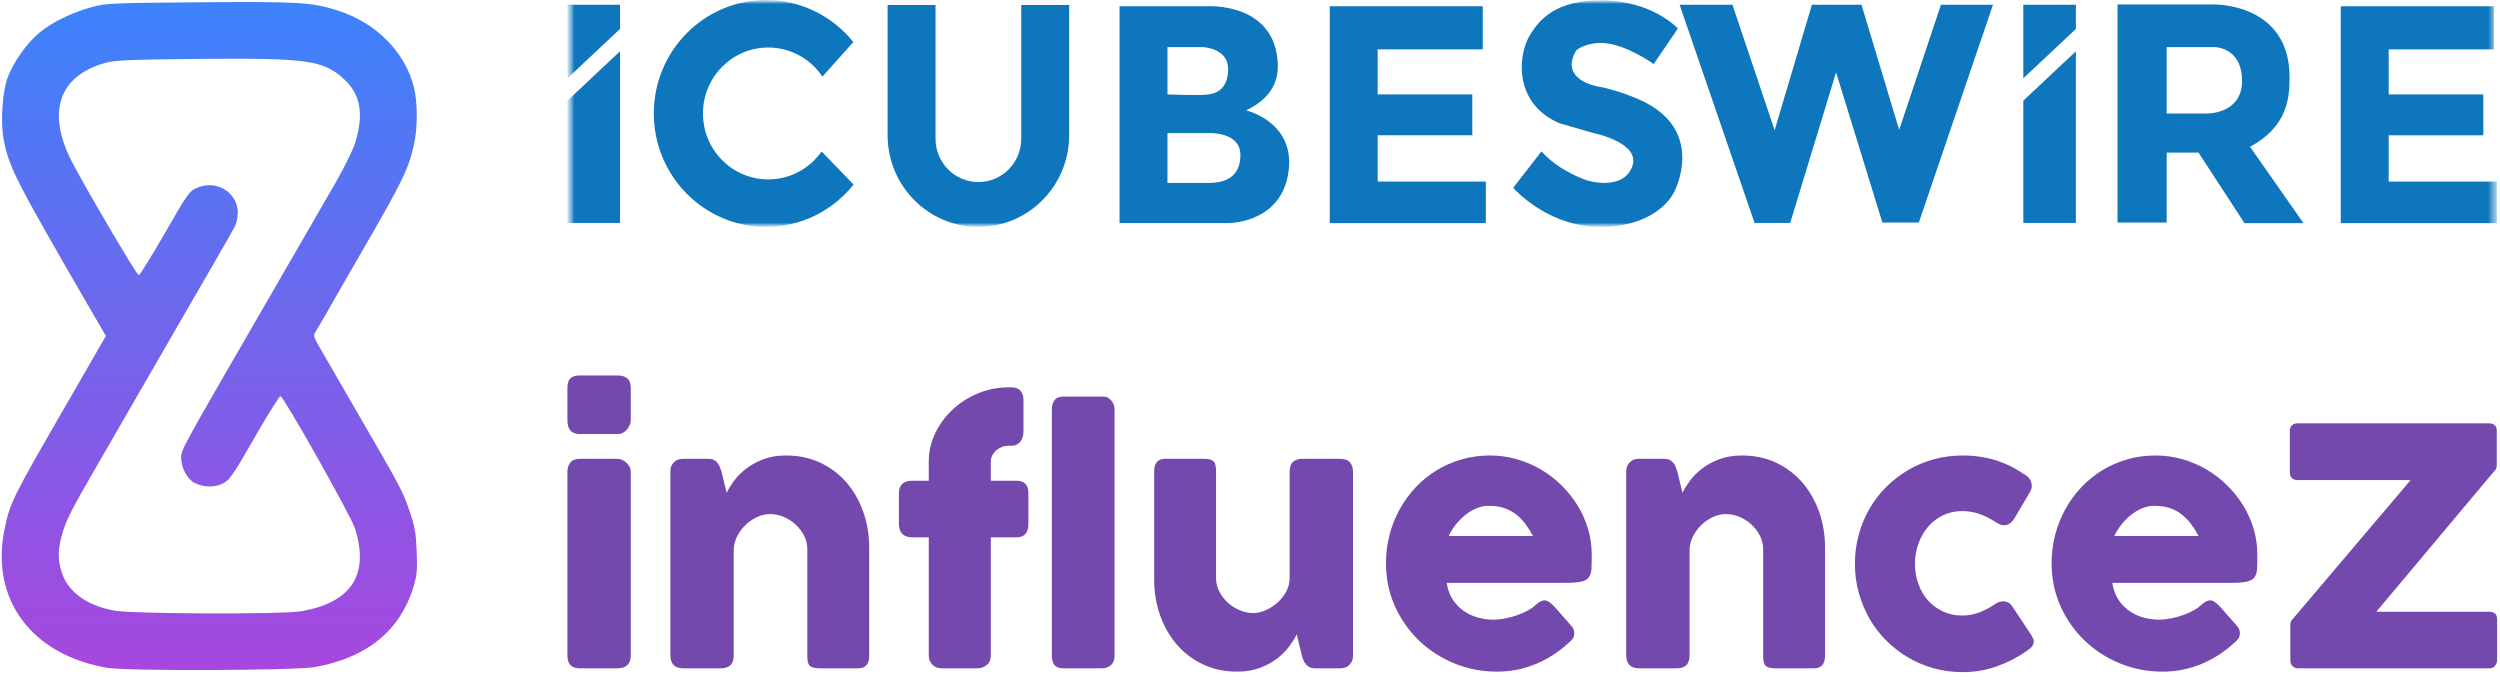 <svg width="320" height="87" viewBox="0 0 320 87" fill="none" xmlns="http://www.w3.org/2000/svg">
<mask id="mask0_568_349" style="mask-type:luminance" maskUnits="userSpaceOnUse" x="72" y="0" width="248" height="30">
<path d="M319.628 0H72.629V29.059H319.628V0Z" fill="white"/>
</mask>
<g mask="url(#mask0_568_349)">
<mask id="mask1_568_349" style="mask-type:luminance" maskUnits="userSpaceOnUse" x="72" y="0" width="248" height="30">
<path d="M319.628 0H72.629V29.059H319.628V0Z" fill="white"/>
</mask>
<g mask="url(#mask1_568_349)">
<path d="M72.635 0.606V10.021L79.36 3.705V0.606H72.635Z" fill="#0E76BC"/>
<path d="M72.635 28.533V12.882L79.36 6.566V28.533H72.635Z" fill="#0E76BC"/>
<path d="M258.986 0.606V10.021L265.711 3.705V0.606H258.986Z" fill="#0E76BC"/>
<path d="M258.986 28.533V12.882L265.711 6.566V28.533H258.986Z" fill="#0E76BC"/>
<path d="M105.164 19.387C103.651 21.551 101.158 22.964 98.337 22.964C93.721 22.964 89.98 19.186 89.98 14.523C89.98 9.861 93.721 6.082 98.337 6.082C101.224 6.082 103.769 7.56 105.27 9.809L109.226 5.381C106.591 2.101 102.57 0.004 98.061 0.004C90.123 0.004 83.688 6.505 83.688 14.523C83.688 22.541 90.123 29.042 98.061 29.042C102.588 29.042 106.624 26.927 109.259 23.623L105.164 19.387Z" fill="#0E76BC"/>
<path d="M130.719 17.761C130.719 20.822 128.263 23.302 125.234 23.302C122.204 23.302 119.749 20.822 119.749 17.761V17.483V6.955V0.639H113.613V17.483H113.618C113.713 23.883 118.875 29.043 125.234 29.043C131.592 29.043 136.755 23.883 136.849 17.483H136.854V0.639H130.719V6.955V17.483V17.761Z" fill="#0E76BC"/>
<path d="M188.454 17.314V12.083H176.341V6.318H189.792V0.798H170.207V28.565H190.185V23.242H176.341V17.314H188.454Z" fill="#0E76BC"/>
<path d="M317.866 17.316V12.084H305.752V6.32H319.203V0.8H299.619V28.567H319.599V23.243H305.752V17.316H317.866Z" fill="#0E76BC"/>
<path d="M214.988 0.606L224.584 28.532H229.146L235.019 9.26L240.944 28.486H245.611L255.102 0.606H248.442L243.095 16.622L238.269 0.606H231.925L227.154 16.675L221.753 0.606H214.988Z" fill="#0E76BC"/>
<path d="M211.675 8.2L214.768 3.646C214.768 3.646 211.527 0.078 205.015 0.043C199.038 0.012 196.985 2.59 195.828 4.493C194.283 7.029 193.689 13.232 199.614 15.774L203.966 17.034C203.966 17.034 210.154 18.264 208.896 21.388C207.638 24.514 203.128 23.084 203.128 23.084C203.128 23.084 199.614 21.971 197.308 19.376L193.689 24.037C193.689 24.037 198.409 29.546 205.959 29.015C212.59 28.55 214.296 24.567 214.296 24.567C214.296 24.567 218.282 17.099 210.626 13.126C210.626 13.126 207.887 11.696 204.512 11.061C204.512 11.061 199.67 10.294 201.659 6.611C201.974 6.029 203.652 5.42 205.173 5.499C208.157 5.655 211.675 8.2 211.675 8.2Z" fill="#0E76BC"/>
<path d="M282.553 14.531H277.337V6.029H283.417C283.417 6.029 286.932 5.976 286.984 10.28C287.036 14.584 282.553 14.531 282.553 14.531ZM288.002 18.787C292.803 16.199 293.044 12.559 293.067 10.023C293.154 0.369 283.417 0.575 283.417 0.575H277.337H274.766H271.043V28.487H277.337V19.535H281.41L287.298 28.567H294.849L288.002 18.787Z" fill="#0E76BC"/>
<path d="M154.734 23.417H149.436V17.034H154.734C154.734 17.034 158.771 16.827 158.771 19.853C158.771 22.527 156.988 23.417 154.734 23.417ZM149.436 6.036H154.019C154.019 6.036 157.167 6.168 157.198 8.783C157.222 10.829 156.243 11.878 154.734 12.083C153.422 12.262 149.436 12.083 149.436 12.083V6.036ZM159.505 14.132C163.596 12.162 163.729 9.309 163.49 7.353C162.635 0.352 154.643 0.798 154.643 0.798H143.303V28.565H156.923C156.923 28.565 163.659 28.782 164.853 22.448C166.132 15.675 159.505 14.132 159.505 14.132Z" fill="#0E76BC"/>
</g>
</g>
<path d="M72.629 60.372C72.629 59.921 72.756 59.534 73.009 59.21C73.263 58.886 73.657 58.724 74.192 58.724H79.028C79.197 58.724 79.38 58.763 79.577 58.84C79.775 58.918 79.958 59.03 80.126 59.178C80.296 59.326 80.44 59.499 80.559 59.696C80.679 59.893 80.739 60.118 80.739 60.372V83.92C80.739 84.455 80.591 84.86 80.296 85.135C80 85.409 79.577 85.547 79.028 85.547H74.192C73.15 85.547 72.629 85.005 72.629 83.92V60.372ZM72.629 49.685C72.629 49.093 72.756 48.675 73.009 48.428C73.263 48.182 73.657 48.059 74.192 48.059H79.092C79.584 48.059 79.982 48.182 80.285 48.428C80.588 48.675 80.739 49.093 80.739 49.685V53.803C80.739 53.972 80.7 54.155 80.623 54.352C80.545 54.55 80.436 54.74 80.296 54.923C80.155 55.106 79.982 55.257 79.778 55.377C79.574 55.496 79.345 55.556 79.092 55.556H74.192C73.15 55.556 72.629 54.972 72.629 53.803V49.685ZM86.357 59.083C86.54 58.928 86.734 58.83 86.938 58.788C87.142 58.745 87.335 58.724 87.519 58.724H90.708C90.961 58.724 91.179 58.77 91.362 58.861C91.545 58.953 91.7 59.076 91.827 59.231C91.954 59.386 92.056 59.562 92.133 59.759C92.211 59.956 92.285 60.16 92.355 60.372L93.01 63.075C93.221 62.639 93.527 62.142 93.928 61.586C94.33 61.03 94.84 60.509 95.46 60.023C96.079 59.537 96.815 59.129 97.667 58.798C98.519 58.467 99.508 58.302 100.634 58.302C102.239 58.302 103.696 58.612 105.006 59.231C106.315 59.851 107.431 60.695 108.353 61.766C109.276 62.836 109.99 64.085 110.497 65.514C111.004 66.943 111.257 68.468 111.257 70.087V83.92C111.257 84.455 111.141 84.86 110.909 85.135C110.677 85.409 110.307 85.547 109.8 85.547H104.921C104.316 85.547 103.901 85.445 103.675 85.24C103.45 85.036 103.337 84.638 103.337 84.047V70.298C103.337 69.692 103.2 69.119 102.926 68.577C102.651 68.035 102.288 67.556 101.838 67.141C101.387 66.725 100.877 66.398 100.307 66.159C99.737 65.919 99.156 65.799 98.564 65.799C98.057 65.799 97.54 65.912 97.012 66.137C96.484 66.363 95.998 66.676 95.555 67.077C95.111 67.478 94.738 67.95 94.435 68.492C94.133 69.034 93.96 69.622 93.918 70.256V83.984C93.918 84.223 93.872 84.463 93.781 84.702C93.689 84.941 93.552 85.124 93.369 85.251C93.186 85.364 93.013 85.441 92.851 85.483C92.689 85.525 92.503 85.547 92.292 85.547H87.519C86.913 85.547 86.477 85.399 86.209 85.103C85.942 84.807 85.808 84.413 85.808 83.92V60.287C85.808 60.02 85.868 59.773 85.987 59.548C86.107 59.323 86.272 59.147 86.484 59.02L86.357 59.083ZM118.882 59.104C118.882 57.795 119.163 56.563 119.727 55.408C120.29 54.254 121.043 53.244 121.986 52.378C122.93 51.512 124.014 50.829 125.239 50.329C126.464 49.829 127.745 49.579 129.083 49.579H129.505C129.984 49.579 130.353 49.724 130.614 50.012C130.874 50.301 131.005 50.699 131.005 51.206V55.239C131.005 55.76 130.867 56.193 130.593 56.538C130.318 56.883 129.956 57.056 129.505 57.056H129.083C128.787 57.056 128.505 57.108 128.238 57.214C127.97 57.32 127.731 57.464 127.52 57.647C127.309 57.83 127.14 58.045 127.013 58.291C126.886 58.538 126.823 58.809 126.823 59.104V61.533H130.139C130.617 61.533 130.987 61.663 131.248 61.924C131.508 62.184 131.638 62.596 131.638 63.159V67.024C131.638 67.63 131.508 68.073 131.248 68.355C130.987 68.636 130.617 68.777 130.139 68.777H126.823V83.92C126.823 84.455 126.643 84.86 126.284 85.135C125.925 85.409 125.535 85.547 125.112 85.547H120.55C120.043 85.547 119.639 85.388 119.336 85.071C119.033 84.755 118.882 84.371 118.882 83.92V68.777H116.706C116.214 68.777 115.816 68.636 115.513 68.355C115.21 68.073 115.059 67.63 115.059 67.024V63.159C115.059 62.596 115.21 62.184 115.513 61.924C115.816 61.663 116.214 61.533 116.706 61.533H118.882V59.104ZM134.637 52.367C134.637 51.916 134.75 51.536 134.975 51.227C135.201 50.917 135.588 50.762 136.137 50.762H141.311C141.452 50.762 141.6 50.801 141.755 50.878C141.91 50.956 142.054 51.065 142.188 51.206C142.321 51.346 142.434 51.515 142.526 51.712C142.617 51.91 142.663 52.128 142.663 52.367V83.92C142.663 84.455 142.512 84.86 142.209 85.135C141.906 85.409 141.515 85.547 141.037 85.547H136.137C135.588 85.547 135.201 85.409 134.975 85.135C134.75 84.86 134.637 84.455 134.637 83.92V52.367ZM172.632 85.188C172.449 85.343 172.256 85.441 172.051 85.483C171.847 85.525 171.654 85.547 171.471 85.547H168.282C168.028 85.547 167.81 85.501 167.627 85.409C167.444 85.318 167.289 85.195 167.162 85.04C167.035 84.885 166.93 84.709 166.845 84.512C166.761 84.315 166.69 84.111 166.634 83.899L165.979 81.196C165.768 81.632 165.462 82.129 165.061 82.685C164.659 83.241 164.149 83.762 163.53 84.248C162.91 84.734 162.171 85.142 161.312 85.473C160.453 85.804 159.467 85.969 158.355 85.969C156.75 85.969 155.293 85.659 153.983 85.04C152.674 84.42 151.558 83.575 150.636 82.505C149.713 81.435 148.999 80.186 148.492 78.757C147.985 77.327 147.732 75.803 147.732 74.184V60.35C147.732 59.815 147.848 59.411 148.08 59.136C148.313 58.861 148.682 58.724 149.189 58.724H154.068C154.673 58.724 155.089 58.826 155.314 59.03C155.539 59.235 155.652 59.632 155.652 60.224V73.973C155.652 74.578 155.789 75.152 156.064 75.694C156.338 76.236 156.701 76.715 157.151 77.13C157.602 77.546 158.112 77.873 158.682 78.112C159.253 78.352 159.834 78.471 160.425 78.471C160.932 78.471 161.456 78.352 161.998 78.112C162.54 77.873 163.04 77.553 163.498 77.151C163.955 76.75 164.332 76.278 164.628 75.736C164.923 75.194 165.071 74.621 165.071 74.015V60.287C165.071 60.048 165.117 59.808 165.209 59.569C165.3 59.33 165.437 59.147 165.62 59.02C165.803 58.907 165.976 58.83 166.138 58.788C166.3 58.745 166.486 58.724 166.698 58.724H171.471C172.076 58.724 172.513 58.872 172.78 59.168C173.048 59.463 173.181 59.858 173.181 60.35V83.984C173.181 84.251 173.122 84.498 173.002 84.723C172.882 84.948 172.717 85.124 172.506 85.251L172.632 85.188ZM200.722 82.336C199.483 83.477 198.089 84.367 196.54 85.008C194.991 85.649 193.351 85.969 191.619 85.969C189.69 85.969 187.867 85.617 186.149 84.913C184.431 84.209 182.925 83.234 181.629 81.988C180.334 80.742 179.306 79.274 178.546 77.584C177.786 75.895 177.405 74.057 177.405 72.072C177.405 70.833 177.557 69.633 177.859 68.471C178.162 67.309 178.592 66.222 179.148 65.208C179.704 64.194 180.38 63.261 181.175 62.41C181.971 61.558 182.861 60.829 183.847 60.224C184.833 59.618 185.903 59.147 187.057 58.809C188.212 58.471 189.43 58.302 190.711 58.302C191.88 58.302 193.013 58.457 194.111 58.766C195.21 59.076 196.241 59.513 197.205 60.076C198.17 60.639 199.053 61.315 199.856 62.103C200.659 62.892 201.348 63.754 201.926 64.691C202.503 65.627 202.95 66.627 203.267 67.69C203.584 68.753 203.742 69.847 203.742 70.974C203.742 71.706 203.731 72.304 203.71 72.769C203.689 73.234 203.58 73.603 203.383 73.878C203.186 74.152 202.859 74.343 202.401 74.448C201.943 74.554 201.271 74.606 200.384 74.606H185.178C185.318 75.508 185.603 76.261 186.033 76.866C186.462 77.472 186.959 77.954 187.522 78.313C188.085 78.672 188.683 78.929 189.317 79.084C189.951 79.239 190.549 79.316 191.112 79.316C191.619 79.316 192.14 79.263 192.675 79.158C193.21 79.052 193.728 78.911 194.227 78.735C194.727 78.559 195.185 78.355 195.6 78.123C196.016 77.891 196.35 77.648 196.603 77.394C196.829 77.211 197.022 77.074 197.184 76.983C197.346 76.891 197.519 76.845 197.702 76.845C197.885 76.845 198.071 76.909 198.261 77.035C198.451 77.162 198.666 77.345 198.906 77.584L201.144 80.119C201.299 80.302 201.398 80.467 201.44 80.615C201.482 80.763 201.503 80.914 201.503 81.069C201.503 81.351 201.426 81.594 201.271 81.798C201.116 82.002 200.933 82.181 200.722 82.336ZM190.563 64.743C190.014 64.743 189.483 64.853 188.969 65.071C188.455 65.289 187.972 65.581 187.522 65.947C187.071 66.313 186.667 66.729 186.307 67.193C185.948 67.658 185.656 68.13 185.431 68.608H196.223C195.928 68.059 195.607 67.552 195.262 67.088C194.917 66.623 194.523 66.215 194.08 65.863C193.636 65.511 193.129 65.236 192.559 65.039C191.989 64.842 191.323 64.743 190.563 64.743ZM208.705 59.083C208.888 58.928 209.082 58.83 209.286 58.788C209.49 58.745 209.684 58.724 209.867 58.724H213.056C213.309 58.724 213.528 58.77 213.711 58.861C213.894 58.953 214.049 59.076 214.175 59.231C214.302 59.386 214.404 59.562 214.482 59.759C214.559 59.956 214.633 60.16 214.703 60.372L215.358 63.075C215.569 62.639 215.876 62.142 216.277 61.586C216.678 61.03 217.188 60.509 217.808 60.023C218.428 59.537 219.163 59.129 220.015 58.798C220.867 58.467 221.856 58.302 222.982 58.302C224.587 58.302 226.045 58.612 227.354 59.231C228.664 59.851 229.78 60.695 230.702 61.766C231.624 62.836 232.339 64.085 232.845 65.514C233.352 66.943 233.606 68.468 233.606 70.087V83.92C233.606 84.455 233.49 84.86 233.257 85.135C233.025 85.409 232.655 85.547 232.148 85.547H227.27C226.664 85.547 226.249 85.445 226.024 85.24C225.798 85.036 225.686 84.638 225.686 84.047V70.298C225.686 69.692 225.548 69.119 225.274 68.577C224.999 68.035 224.637 67.556 224.186 67.141C223.736 66.725 223.225 66.398 222.655 66.159C222.085 65.919 221.504 65.799 220.913 65.799C220.406 65.799 219.888 65.912 219.36 66.137C218.832 66.363 218.347 66.676 217.903 67.077C217.459 67.478 217.086 67.95 216.784 68.492C216.481 69.034 216.308 69.622 216.266 70.256V83.984C216.266 84.223 216.22 84.463 216.129 84.702C216.037 84.941 215.9 85.124 215.717 85.251C215.534 85.364 215.362 85.441 215.2 85.483C215.038 85.525 214.851 85.547 214.64 85.547H209.867C209.261 85.547 208.825 85.399 208.557 85.103C208.29 84.807 208.156 84.413 208.156 83.92V60.287C208.156 60.02 208.216 59.773 208.336 59.548C208.455 59.323 208.621 59.147 208.832 59.02L208.705 59.083ZM255.423 77.289C255.62 77.148 255.806 77.06 255.982 77.025C256.158 76.99 256.296 76.972 256.394 76.972C256.634 76.972 256.852 77.021 257.049 77.12C257.246 77.218 257.45 77.43 257.661 77.753L260.027 81.323C260.097 81.435 260.164 81.562 260.228 81.703C260.291 81.844 260.323 81.956 260.323 82.041C260.323 82.365 260.221 82.629 260.016 82.833C259.812 83.037 259.59 83.216 259.351 83.371C258.197 84.174 256.933 84.818 255.56 85.304C254.187 85.79 252.733 86.032 251.199 86.032C249.932 86.032 248.71 85.871 247.534 85.547C246.359 85.223 245.264 84.762 244.25 84.163C243.236 83.565 242.307 82.847 241.462 82.009C240.618 81.171 239.9 80.239 239.308 79.211C238.717 78.183 238.256 77.074 237.925 75.884C237.594 74.695 237.428 73.452 237.428 72.156C237.428 70.861 237.594 69.615 237.925 68.418C238.256 67.222 238.717 66.113 239.308 65.092C239.9 64.071 240.618 63.142 241.462 62.304C242.307 61.466 243.236 60.752 244.25 60.16C245.264 59.569 246.359 59.111 247.534 58.788C248.71 58.464 249.932 58.302 251.199 58.302C252.733 58.302 254.152 58.506 255.454 58.914C256.757 59.323 257.978 59.928 259.119 60.731L259.055 60.667C259.365 60.85 259.612 61.065 259.795 61.311C259.978 61.558 260.069 61.864 260.069 62.23C260.069 62.484 259.985 62.744 259.816 63.012L257.936 66.201C257.542 66.891 257.063 67.236 256.5 67.236C256.373 67.236 256.218 67.204 256.035 67.141C255.852 67.077 255.648 66.968 255.423 66.813C254.803 66.405 254.138 66.07 253.427 65.81C252.716 65.549 251.959 65.419 251.157 65.419C250.269 65.419 249.453 65.599 248.707 65.958C247.96 66.317 247.323 66.806 246.795 67.426C246.267 68.045 245.855 68.763 245.56 69.58C245.264 70.397 245.116 71.255 245.116 72.156C245.116 73.086 245.264 73.955 245.56 74.765C245.855 75.575 246.267 76.275 246.795 76.866C247.323 77.458 247.96 77.926 248.707 78.271C249.453 78.616 250.269 78.788 251.157 78.788C251.959 78.788 252.712 78.647 253.416 78.366C254.12 78.084 254.789 77.725 255.423 77.289ZM285.92 82.336C284.681 83.477 283.287 84.367 281.738 85.008C280.189 85.649 278.549 85.969 276.817 85.969C274.888 85.969 273.065 85.617 271.347 84.913C269.629 84.209 268.123 83.234 266.828 81.988C265.532 80.742 264.504 79.274 263.744 77.584C262.984 75.895 262.604 74.057 262.604 72.072C262.604 70.833 262.755 69.633 263.058 68.471C263.36 67.309 263.79 66.222 264.346 65.208C264.902 64.194 265.578 63.261 266.373 62.41C267.169 61.558 268.06 60.829 269.045 60.224C270.031 59.618 271.101 59.147 272.255 58.809C273.41 58.471 274.628 58.302 275.909 58.302C277.078 58.302 278.211 58.457 279.31 58.766C280.408 59.076 281.439 59.513 282.404 60.076C283.368 60.639 284.252 61.315 285.054 62.103C285.857 62.892 286.547 63.754 287.124 64.691C287.701 65.627 288.148 66.627 288.465 67.69C288.782 68.753 288.94 69.847 288.94 70.974C288.94 71.706 288.93 72.304 288.909 72.769C288.887 73.234 288.778 73.603 288.581 73.878C288.384 74.152 288.057 74.343 287.599 74.448C287.142 74.554 286.469 74.606 285.582 74.606H270.376C270.517 75.508 270.802 76.261 271.231 76.866C271.661 77.472 272.157 77.954 272.72 78.313C273.283 78.672 273.882 78.929 274.515 79.084C275.149 79.239 275.747 79.316 276.31 79.316C276.817 79.316 277.338 79.263 277.873 79.158C278.408 79.052 278.926 78.911 279.426 78.735C279.926 78.559 280.383 78.355 280.798 78.123C281.214 77.891 281.548 77.648 281.802 77.394C282.027 77.211 282.221 77.074 282.382 76.983C282.544 76.891 282.717 76.845 282.9 76.845C283.083 76.845 283.27 76.909 283.46 77.035C283.65 77.162 283.864 77.345 284.104 77.584L286.342 80.119C286.497 80.302 286.596 80.467 286.638 80.615C286.68 80.763 286.702 80.914 286.702 81.069C286.702 81.351 286.624 81.594 286.469 81.798C286.314 82.002 286.131 82.181 285.92 82.336ZM275.761 64.743C275.212 64.743 274.681 64.853 274.167 65.071C273.653 65.289 273.171 65.581 272.72 65.947C272.269 66.313 271.865 66.729 271.506 67.193C271.147 67.658 270.854 68.13 270.629 68.608H281.422C281.126 68.059 280.806 67.552 280.461 67.088C280.116 66.623 279.721 66.215 279.278 65.863C278.834 65.511 278.327 65.236 277.757 65.039C277.187 64.842 276.522 64.743 275.761 64.743ZM293.101 55.113C293.101 54.831 293.189 54.606 293.365 54.437C293.541 54.268 293.784 54.183 294.094 54.183H318.614C318.881 54.183 319.11 54.261 319.3 54.416C319.49 54.571 319.585 54.803 319.585 55.113V59.379C319.585 59.492 319.582 59.597 319.575 59.696C319.568 59.794 319.529 59.921 319.459 60.076L304.168 78.302H318.677C318.945 78.302 319.17 78.38 319.353 78.535C319.536 78.69 319.628 78.929 319.628 79.253V84.512C319.628 84.751 319.54 84.983 319.364 85.209C319.188 85.434 318.959 85.547 318.677 85.547H294.157C293.875 85.547 293.639 85.455 293.449 85.272C293.259 85.089 293.164 84.836 293.164 84.512V79.971C293.164 79.746 293.214 79.563 293.312 79.422L308.561 61.449H294.094C293.784 61.449 293.541 61.368 293.365 61.206C293.189 61.044 293.101 60.78 293.101 60.414V55.113Z" fill="#7349AD"/>
<g clip-path="url(#clip0_568_349)">
<path d="M53.001 11.257C51.914 6.716 48.145 2.899 43.241 1.353C39.932 0.29 38.361 0.193 25.606 0.29C14.107 0.387 13.576 0.411 11.716 0.918C9.131 1.643 6.691 2.826 5.048 4.179C3.43 5.508 1.642 8.044 0.942 10.025C0.289 11.861 0.048 15.823 0.483 17.925C1.159 21.403 1.956 22.998 11.209 38.966L13.552 43L8.986 50.924C1.497 63.872 1.328 64.234 0.604 67.64C-1.305 76.675 4.01 83.85 13.793 85.493C16.282 85.903 37.758 85.831 40.221 85.396C46.913 84.237 51.213 80.734 52.928 75.129C53.363 73.656 53.436 72.979 53.339 70.588C53.242 68.196 53.097 67.399 52.445 65.466C51.527 62.833 51.406 62.567 45.584 52.542C43.217 48.435 40.995 44.594 40.656 44.015C40.125 43.048 40.101 42.928 40.415 42.42C40.632 42.106 41.26 40.995 41.864 39.956C42.444 38.917 44.497 35.342 46.43 32.008C51.551 23.167 52.373 21.476 53.025 18.311C53.46 16.234 53.46 13.142 53.001 11.257ZM45.44 18.36C45.15 19.229 44.038 21.5 42.927 23.433C41.816 25.365 37.83 32.274 34.061 38.773C23.118 57.688 23.191 57.543 23.191 58.606C23.191 59.741 23.819 61.045 24.64 61.649C25.582 62.326 27.297 62.471 28.36 61.964C29.423 61.456 29.689 61.07 33.071 55.175C34.496 52.711 35.777 50.706 35.897 50.706C36.332 50.779 44.932 66.046 45.44 67.64C47.3 73.559 45.005 77.11 38.555 78.246C36.308 78.656 17.006 78.584 14.687 78.173C11.088 77.521 8.624 75.709 7.875 73.172C7.416 71.626 7.392 70.612 7.827 68.848C8.334 66.819 8.889 65.684 12.416 59.596C14.204 56.504 18.818 48.508 22.683 41.816C26.573 35.125 29.906 29.327 30.075 28.965C30.269 28.602 30.438 27.805 30.438 27.225C30.438 24.665 27.732 22.974 25.292 24.012C24.205 24.471 24.084 24.64 20.872 30.245C19.277 32.975 17.9 35.221 17.755 35.221C17.489 35.221 10.46 23.239 9.059 20.413C6.015 14.253 7.585 9.735 13.407 8.069C14.663 7.706 16.306 7.634 25.461 7.537C39.207 7.416 41.284 7.706 43.869 9.977C46.164 11.982 46.623 14.543 45.44 18.36Z" fill="url(#paint0_linear_568_349)"/>
</g>
<defs>
<linearGradient id="paint0_linear_568_349" x1="26.798" y1="0.261" x2="26.798" y2="85.765" gradientUnits="userSpaceOnUse">
<stop stop-color="#3C83FB"/>
<stop offset="1" stop-color="#A747DD"/>
</linearGradient>
<clipPath id="clip0_568_349">
<rect width="86" height="53.629" fill="white" transform="translate(53.629) rotate(90)"/>
</clipPath>
</defs>
</svg>

